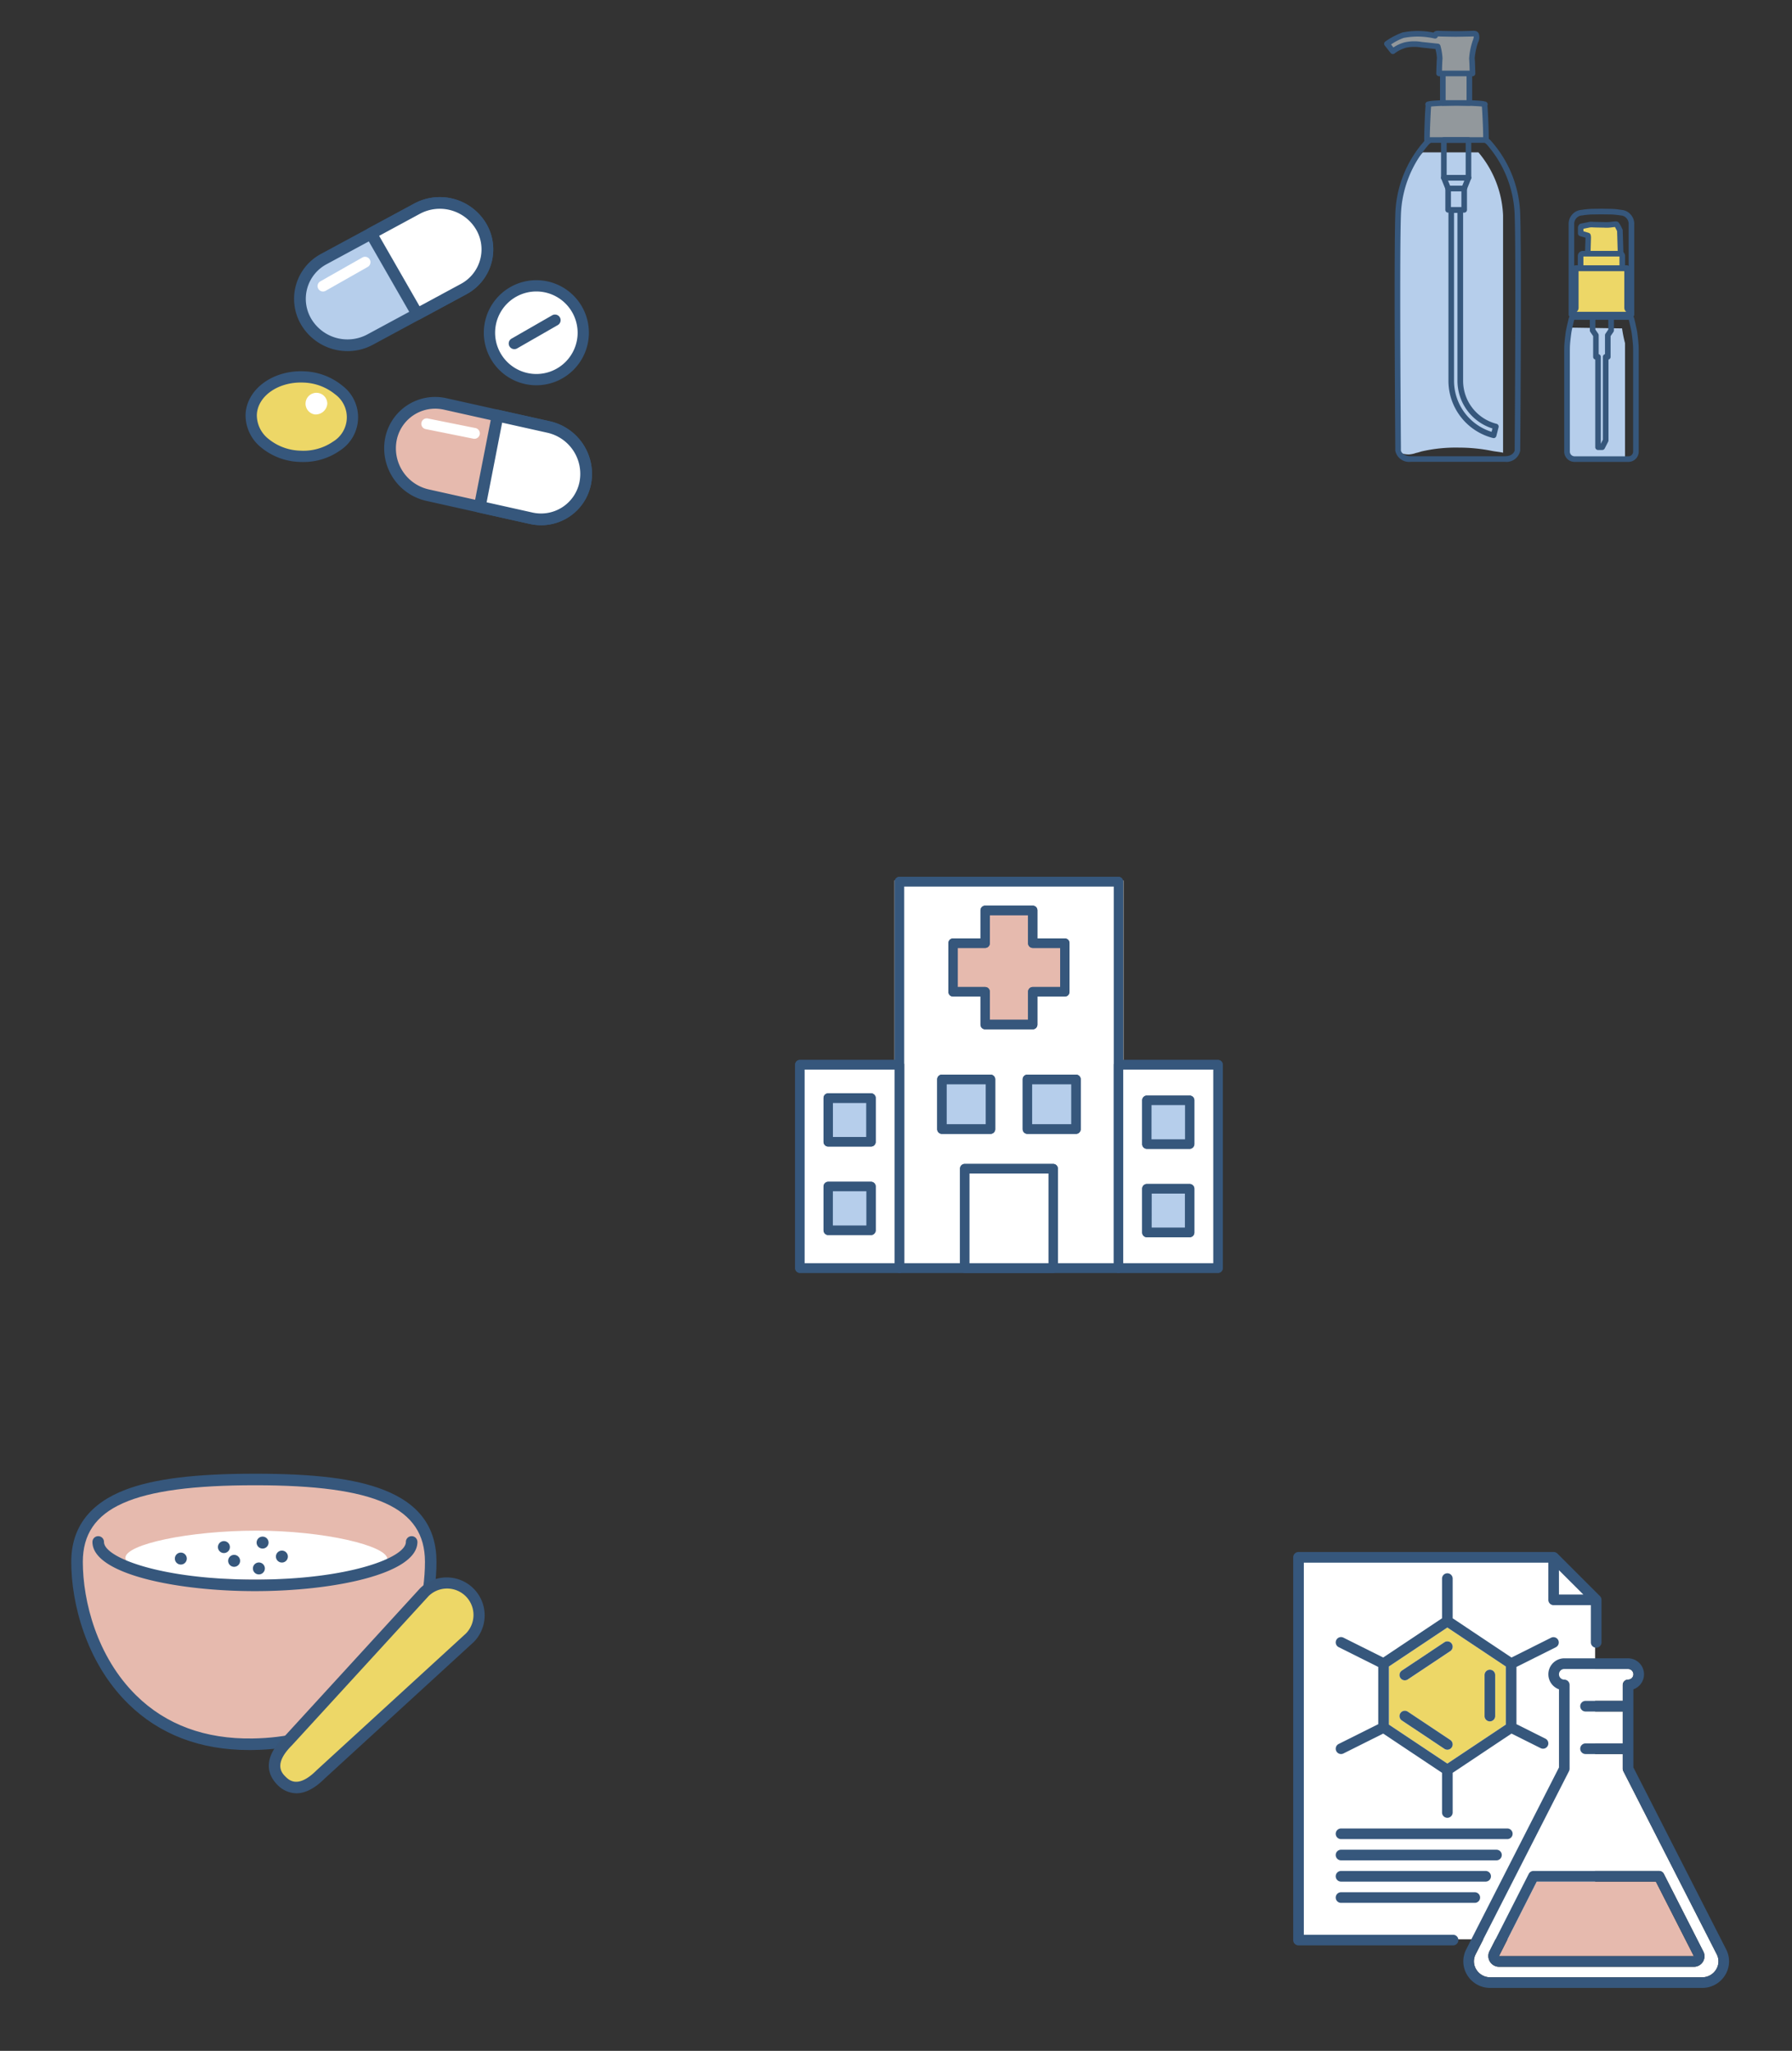 <svg xmlns="http://www.w3.org/2000/svg" xmlns:xlink="http://www.w3.org/1999/xlink" width="291" height="333" viewBox="0 0 291 333">
  <rect x="0" y="0" width="291" height="333" fill="#333333" stroke="none"/>
  <defs>
    <clipPath id="clip-path">
      <rect id="長方形_2239" data-name="長方形 2239" width="67.186" height="51.892" fill="none"/>
    </clipPath>
    <clipPath id="clip-path-2">
      <rect id="長方形_2237" data-name="長方形 2237" width="70.779" height="70.779" fill="none"/>
    </clipPath>
    <clipPath id="clip-path-3">
      <rect id="長方形_2290" data-name="長方形 2290" width="56.265" height="53.278" fill="none"/>
    </clipPath>
    <clipPath id="clip-path-4">
      <rect id="長方形_2304" data-name="長方形 2304" width="69.433" height="64.305" fill="none"/>
    </clipPath>
    <clipPath id="clip-path-5">
      <rect id="長方形_2319" data-name="長方形 2319" width="41.335" height="70" fill="none"/>
    </clipPath>
  </defs>
  <g id="icon_left" transform="translate(-370 -1134)">
    <g id="グループ_25062" data-name="グループ 25062" transform="translate(303 119)">
      <rect id="長方形_2286" data-name="長方形 2286" width="90" height="90" transform="translate(67 1235)" fill="none"/>
      <g id="グループ_24972" data-name="グループ 24972" transform="translate(78.571 1254.286)">
        <g id="グループ_24971" data-name="グループ 24971" clip-path="url(#clip-path)">
          <path id="パス_48866" data-name="パス 48866" d="M61.371,17.311c0,11.112-6.193,29.255-28.889,29.615-21.666.343-28.545-18.5-28.545-29.615S16.3,3.937,32.826,3.937,61.371,6.2,61.371,17.311" transform="translate(-3.001 -3)" fill="#e6baae"/>
          <path id="パス_48867" data-name="パス 48867" d="M28.892,44.868c-7.971,0-14.584-2.533-19.665-7.534C2.423,30.637,0,21.05,0,14.311c0-5.556,2.978-9.5,8.853-11.729C13.5.82,20.163,0,29.825,0,39.58,0,46,.8,50.631,2.584c5.838,2.251,8.676,6.087,8.676,11.728,0,11.172-6.279,30.179-29.811,30.552-.2,0-.4.005-.6.005m.933-42.993c-19.853,0-27.951,3.6-27.951,12.437,0,6.359,2.277,15.4,8.668,21.686,4.837,4.762,11.208,7.115,18.925,6.991,22.076-.35,27.966-18.19,27.966-28.677,0-8.833-8-12.437-27.607-12.437" transform="translate(0.001)" fill="#36577c"/>
          <path id="パス_48868" data-name="パス 48868" d="M79.5,43.484c0,2.19-10.319,3.305-21.27,3.305s-21.27-1.335-21.27-3.525,10.32-4.406,21.27-4.406S79.5,41.294,79.5,43.484" transform="translate(-28.166 -29.609)" fill="#fff"/>
          <path id="パス_48869" data-name="パス 48869" d="M40.841,51.541c-12.792,0-26.387-2.8-26.387-7.987a.937.937,0,0,1,1.875,0c0,2.552,9.325,6.112,24.512,6.112s24.511-3.56,24.511-6.112a.937.937,0,0,1,1.875,0c0,5.188-13.594,7.987-26.385,7.987" transform="translate(-11.014 -32.474)" fill="#36577c"/>
          <path id="パス_48870" data-name="パス 48870" d="M170.426,83.386a5.227,5.227,0,0,0-7.393-7.393l-22.178,24.217c-2.041,2.041-3.061,4.332-1.02,6.373s4.332,1.022,6.373-1.02Z" transform="translate(-105.705 -56.739)" fill="#edd767"/>
          <path id="パス_48871" data-name="パス 48871" d="M139.267,105.64a4.385,4.385,0,0,1-3.087-1.385c-1.245-1.246-2.769-3.9,1-7.684l22.164-24.2.028-.03a6.165,6.165,0,0,1,8.718,8.718l-.03.029-24.2,22.164c-1.8,1.792-3.34,2.39-4.6,2.39m21.45-31.989-22.163,24.2-.029.029c-3.033,3.034-1.57,4.5-1.02,5.048s2.014,2.013,5.047-1.02l.03-.029,24.2-22.163a4.29,4.29,0,0,0-6.067-6.067m6.716,6.744h0Z" transform="translate(-102.713 -53.749)" fill="#375578"/>
          <path id="パス_48872" data-name="パス 48872" d="M72.627,54.8a.97.97,0,1,1-.97-.97.97.97,0,0,1,.97.97" transform="translate(-53.863 -41.019)" fill="#36577c"/>
          <path id="パス_48873" data-name="パス 48873" d="M102.018,46.945a.97.97,0,1,1-.97-.97.97.97,0,0,1,.97.97" transform="translate(-76.258 -35.032)" fill="#36577c"/>
          <path id="パス_48874" data-name="パス 48874" d="M109,56.334a.97.97,0,1,1-.97-.97.97.97,0,0,1,.97.97" transform="translate(-81.581 -42.187)" fill="#36577c"/>
          <path id="パス_48875" data-name="パス 48875" d="M128.409,43.882a.97.97,0,1,1-.97-.97.97.97,0,0,1,.97.97" transform="translate(-96.369 -32.698)" fill="#36577c"/>
          <path id="パス_48876" data-name="パス 48876" d="M125.884,61.527a.97.97,0,1,1-.97-.97.97.97,0,0,1,.97.97" transform="translate(-94.445 -46.144)" fill="#36577c"/>
          <path id="パス_48877" data-name="パス 48877" d="M141.585,53.423a.97.97,0,1,1-.97-.97.97.97,0,0,1,.97.97" transform="translate(-106.409 -39.969)" fill="#36577c"/>
        </g>
      </g>
    </g>
    <g id="グループ_25060" data-name="グループ 25060" transform="translate(316 -19)">
      <rect id="長方形_2287" data-name="長方形 2287" width="90" height="90" transform="translate(255 1396)" fill="none"/>
      <g id="グループ_24968" data-name="グループ 24968" transform="translate(264 1405)">
        <path id="パス_48835" data-name="パス 48835" d="M51.038,65.419H3V3.783H45.083l2.978,3.275,2.978,3.176Z" transform="translate(-2.008 -2.533)" fill="#fff"/>
        <path id="パス_48836" data-name="パス 48836" d="M107.253,161.955l-6.133,12.1h31.641l-6.164-12.1Z" transform="translate(-67.706 -108.439)" fill="#e6baae"/>
        <g id="グループ_24967" data-name="グループ 24967">
          <g id="グループ_24966" data-name="グループ 24966" clip-path="url(#clip-path-2)">
            <path id="パス_48837" data-name="パス 48837" d="M113.078,74.057a.877.877,0,0,1-.095-.391V71.278h-6.042a.863.863,0,1,1,0-1.726h6.042V64.373h-6.042a.863.863,0,1,1,0-1.726h6.042v-2.59a.865.865,0,0,1,.863-.863.863.863,0,1,0,0-1.726H103.488a.863.863,0,1,0,0,1.726.865.865,0,0,1,.863.863V73.666a.881.881,0,0,1-.094.391L89.1,103.789a2.492,2.492,0,0,0,.1,2.478,2.652,2.652,0,0,0,2.283,1.264H125.86a2.651,2.651,0,0,0,2.283-1.264,2.493,2.493,0,0,0,.1-2.478ZM126,105.013a1.709,1.709,0,0,1-1.477.809H92.881a1.744,1.744,0,0,1-1.538-2.529L97.716,90.74a.86.86,0,0,1,.768-.472h20.4a.864.864,0,0,1,.769.472l6.406,12.59a1.711,1.711,0,0,1-.064,1.683" transform="translate(-59.467 -38.478)" fill="#fff"/>
            <path id="パス_48838" data-name="パス 48838" d="M130.609,8.918v3.958h3.959Z" transform="translate(-87.451 -5.971)" fill="#fff"/>
            <path id="パス_48839" data-name="パス 48839" d="M47.022,43.43v9.434l9.495,6.329,9.493-6.329V43.43L56.517,37.1ZM57.235,56.56a.864.864,0,0,1-1.2.239l-6.906-4.6a.863.863,0,0,1,.958-1.436L57,55.362a.863.863,0,0,1,.239,1.2m5.322-11.744a.863.863,0,0,1,1.726,0v6.663a.863.863,0,1,1-1.726,0Zm-5.322-5.084a.863.863,0,0,1-.239,1.2l-6.906,4.6a.863.863,0,0,1-.958-1.436l6.906-4.6a.858.858,0,0,1,1.2.239" transform="translate(-31.484 -24.841)" fill="#edd767"/>
            <path id="パス_48840" data-name="パス 48840" d="M111.219,69.958V57.274a2.59,2.59,0,0,0-.863-5.031H100a2.59,2.59,0,0,0-.863,5.031V69.961L84.069,99.508a4.237,4.237,0,0,0,.165,4.164,4.357,4.357,0,0,0,3.753,2.087h34.382a4.357,4.357,0,0,0,3.753-2.087,4.237,4.237,0,0,0,.165-4.164Zm13.433,32.81a2.651,2.651,0,0,1-2.283,1.264H87.987a2.651,2.651,0,0,1-2.283-1.264,2.494,2.494,0,0,1-.1-2.478l15.16-29.732a.877.877,0,0,0,.095-.391V56.559A.865.865,0,0,0,100,55.7a.863.863,0,1,1,0-1.726h10.358a.863.863,0,1,1,0,1.726.865.865,0,0,0-.863.863v2.59H103.45a.863.863,0,1,0,0,1.726h6.042v5.179H103.45a.863.863,0,1,0,0,1.726h6.042v2.387a.877.877,0,0,0,.095.391L124.75,100.29a2.493,2.493,0,0,1-.1,2.478" transform="translate(-55.976 -34.98)" fill="#36577c"/>
            <path id="パス_48841" data-name="パス 48841" d="M25.966,62.148H1.726V1.726H41.432V7.768a.865.865,0,0,0,.863.863h6.042v6.042a.863.863,0,0,0,1.727,0V7.768a.862.862,0,0,0-.253-.61L42.906.253A.862.862,0,0,0,42.3,0H.863A.865.865,0,0,0,0,.863V63.011a.865.865,0,0,0,.863.863h25.1a.863.863,0,0,0,0-1.726m17.192-59.2,3.959,3.958H43.158Z" transform="translate(0)" fill="#36577c"/>
            <path id="パス_48842" data-name="パス 48842" d="M60.494,82.745l-6.905-4.6a.863.863,0,1,0-.958,1.436l6.905,4.6a.863.863,0,0,0,.958-1.436" transform="translate(-34.982 -52.224)" fill="#36577c"/>
            <path id="パス_48843" data-name="パス 48843" d="M52.631,48.641a.863.863,0,1,0,.958,1.436l6.905-4.6a.863.863,0,1,0-.958-1.436Z" transform="translate(-34.982 -29.387)" fill="#36577c"/>
            <path id="パス_48844" data-name="パス 48844" d="M94.9,66.224a.865.865,0,0,0,.863-.863V58.7a.863.863,0,0,0-1.726,0v6.663a.865.865,0,0,0,.863.863" transform="translate(-62.963 -38.724)" fill="#36577c"/>
            <path id="パス_48845" data-name="パス 48845" d="M56.673,22.442A.863.863,0,0,0,55.9,20.9l-6.458,3.229L39.89,17.756V11.312a.863.863,0,0,0-1.726,0v6.444l-9.557,6.371L22.15,20.9a.863.863,0,0,0-.772,1.544l6.428,3.214V34.95l-6.428,3.214a.863.863,0,0,0,.772,1.544l6.46-3.23,9.554,6.369v6.444a.863.863,0,0,0,1.726,0V42.848l9.553-6.37,4.736,2.365a.862.862,0,0,0,.769-1.544l-4.7-2.351V25.655ZM48.52,35.019l-9.493,6.329-9.495-6.329V25.585l9.495-6.329,9.493,6.329Z" transform="translate(-13.994 -6.996)" fill="#36577c"/>
            <path id="パス_48846" data-name="パス 48846" d="M49.624,136.7a.865.865,0,0,0-.863-.863h-27a.863.863,0,0,0,0,1.726h27a.865.865,0,0,0,.863-.863" transform="translate(-13.992 -90.948)" fill="#36577c"/>
            <path id="パス_48847" data-name="パス 48847" d="M47.865,147.145a.865.865,0,0,0-.863-.863H21.761a.863.863,0,0,0,0,1.726H47a.865.865,0,0,0,.863-.863" transform="translate(-13.992 -97.945)" fill="#36577c"/>
            <path id="パス_48848" data-name="パス 48848" d="M46.105,157.593a.865.865,0,0,0-.863-.863H21.761a.863.863,0,0,0,0,1.727H45.242a.865.865,0,0,0,.863-.863" transform="translate(-13.992 -104.94)" fill="#36577c"/>
            <path id="パス_48849" data-name="パス 48849" d="M21.761,167.179a.863.863,0,0,0,0,1.726H43.479a.863.863,0,0,0,0-1.726Z" transform="translate(-13.992 -111.937)" fill="#36577c"/>
            <path id="パス_48850" data-name="パス 48850" d="M124.394,157.2a.864.864,0,0,0-.769-.472h-20.4a.86.86,0,0,0-.769.472l-6.373,12.553a1.717,1.717,0,0,0,.064,1.686,1.734,1.734,0,0,0,1.473.843h31.641a1.707,1.707,0,0,0,1.541-2.492ZM97.618,170.558l6.133-12.1H123.1l6.164,12.1Z" transform="translate(-64.204 -104.94)" fill="#36577c"/>
          </g>
        </g>
      </g>
    </g>
    <g id="グループ_25074" data-name="グループ 25074" transform="translate(-717.201 -900.201)">
      <g id="グループ_25073" data-name="グループ 25073" transform="translate(1127.076 2066.201)">
        <g id="グループ_25072" data-name="グループ 25072" clip-path="url(#clip-path-3)">
          <path id="パス_48976" data-name="パス 48976" d="M69.047,8.12a7.314,7.314,0,0,1-2.892,10.13L50.982,26.442a7.789,7.789,0,0,1-10.4-2.952A7.314,7.314,0,0,1,43.472,13.36L58.646,5.168a7.789,7.789,0,0,1,10.4,2.952" transform="translate(-30.763 -3.3)" fill="#b6ceeb"/>
          <path id="パス_48977" data-name="パス 48977" d="M44.021,25.011a8.745,8.745,0,0,1-7.586-4.347A8.273,8.273,0,0,1,39.7,9.225L54.874,1.032a8.758,8.758,0,0,1,11.68,3.317A8.264,8.264,0,0,1,63.29,15.788L48.116,23.98a8.6,8.6,0,0,1-4.095,1.031M58.979,1.9a6.717,6.717,0,0,0-3.2.806L40.606,10.9a6.371,6.371,0,0,0-2.519,8.819,6.839,6.839,0,0,0,9.123,2.589l15.174-8.192A6.363,6.363,0,0,0,64.9,5.295,6.828,6.828,0,0,0,58.979,1.9" transform="translate(-27.444 -0.001)" fill="#36577c"/>
          <path id="パス_48978" data-name="パス 48978" d="M109.3,8.12A7.314,7.314,0,0,1,106.4,18.25L98.9,22.3,91.391,9.219l7.5-4.051A7.789,7.789,0,0,1,109.3,8.12" transform="translate(-71.011 -3.3)" fill="#fff"/>
          <path id="パス_48979" data-name="パス 48979" d="M106.245,18.164l-7.536,4.069L91.163,9.087,98.7,5.018a7.836,7.836,0,0,1,10.452,2.967,7.349,7.349,0,0,1-2.906,10.179m-7.508,3.97,7.471-4.034a7.278,7.278,0,0,0,2.878-10.08A7.761,7.761,0,0,0,98.735,5.082L91.264,9.115Z" transform="translate(-70.834 -3.182)" fill="#fff"/>
          <path id="パス_48980" data-name="パス 48980" d="M95.521,19.965a.915.915,0,0,1-.794-.459L87.181,6.36A.915.915,0,0,1,87.54,5.1l7.536-4.069a8.757,8.757,0,0,1,11.68,3.316,8.264,8.264,0,0,1-3.265,11.439l-7.536,4.069a.912.912,0,0,1-.434.11M89.337,6.292,95.9,17.722l6.686-3.61A6.363,6.363,0,0,0,105.1,5.293,6.84,6.84,0,0,0,95.981,2.7Z" transform="translate(-67.646 0.001)" fill="#36577c"/>
          <path id="パス_48981" data-name="パス 48981" d="M53.325,49.061a.88.88,0,0,1-.435-1.645l6.856-3.89a.88.88,0,0,1,.868,1.53l-6.855,3.89a.876.876,0,0,1-.434.115" transform="translate(-40.75 -33.731)" fill="#fff"/>
          <path id="パス_48982" data-name="パス 48982" d="M136.894,162.777a7.313,7.313,0,0,1-8.822,5.757l-16.83-3.754a7.789,7.789,0,0,1-5.923-9.046,7.314,7.314,0,0,1,8.822-5.757l16.83,3.754a7.789,7.789,0,0,1,5.923,9.046" transform="translate(-81.723 -116.391)" fill="#e6baae"/>
          <path id="パス_48983" data-name="パス 48983" d="M126.411,166.349a8.537,8.537,0,0,1-1.858-.206l-16.831-3.754a8.757,8.757,0,0,1-6.65-10.159,8.273,8.273,0,0,1,9.962-6.5l16.83,3.755a8.757,8.757,0,0,1,6.651,10.159,8.258,8.258,0,0,1-8.1,6.708m-17.224-18.923a6.366,6.366,0,0,0-6.248,5.171,6.839,6.839,0,0,0,5.2,7.933l16.83,3.754a6.363,6.363,0,0,0,7.682-5.012,6.839,6.839,0,0,0-5.2-7.933l-16.83-3.754a6.573,6.573,0,0,0-1.434-.159" transform="translate(-78.409 -113.071)" fill="#36577c"/>
          <path id="パス_48984" data-name="パス 48984" d="M187.673,170.024a7.313,7.313,0,0,1-8.822,5.757l-8.323-1.856,2.9-14.8,8.323,1.856a7.789,7.789,0,0,1,5.923,9.046" transform="translate(-132.502 -123.639)" fill="#fff"/>
          <path id="パス_48985" data-name="パス 48985" d="M178.694,175.663l-8.358-1.864,2.913-14.875,8.358,1.864a7.836,7.836,0,0,1,5.952,9.09,7.349,7.349,0,0,1-8.865,5.785m-8.272-1.921,8.286,1.849a7.278,7.278,0,0,0,8.779-5.729,7.76,7.76,0,0,0-5.894-9l-8.286-1.848Z" transform="translate(-132.352 -123.485)" fill="#fff"/>
          <path id="パス_48986" data-name="パス 48986" d="M177.164,173.575a8.534,8.534,0,0,1-1.858-.207h0l-8.358-1.864a.915.915,0,0,1-.7-1.069l2.913-14.875a.915.915,0,0,1,1.1-.717l8.358,1.865a8.758,8.758,0,0,1,6.651,10.159,8.259,8.259,0,0,1-8.1,6.709m-8.862-3.72,7.417,1.655A6.363,6.363,0,0,0,183.4,166.5a6.839,6.839,0,0,0-5.2-7.933l-7.37-1.644Z" transform="translate(-129.163 -120.297)" fill="#36577c"/>
          <path id="パス_48987" data-name="パス 48987" d="M136.684,164.455a.88.88,0,0,1-.174-.017l-7.727-1.553a.88.88,0,1,1,.347-1.725l7.727,1.553a.88.88,0,0,1-.172,1.742" transform="translate(-99.516 -125.208)" fill="#fff"/>
          <path id="パス_48988" data-name="パス 48988" d="M177.628,72.235a7.615,7.615,0,1,1,7.615,7.615,7.615,7.615,0,0,1-7.615-7.615" transform="translate(-138.018 -50.21)" fill="#fff"/>
          <path id="パス_48989" data-name="パス 48989" d="M182.055,77.578a8.531,8.531,0,1,1,8.53-8.531,8.54,8.54,0,0,1-8.53,8.531m0-15.231a6.7,6.7,0,1,0,6.7,6.7,6.708,6.708,0,0,0-6.7-6.7" transform="translate(-134.83 -47.022)" fill="#36577c"/>
          <line id="線_134" data-name="線 134" y1="3.79" x2="6.605" transform="translate(43.651 19.985)" fill="#fff"/>
          <path id="パス_48990" data-name="パス 48990" d="M192.563,91.139a.915.915,0,0,1-.456-1.709l6.605-3.79a.915.915,0,0,1,.911,1.587l-6.605,3.79a.911.911,0,0,1-.454.122" transform="translate(-148.911 -66.449)" fill="#36577c"/>
          <path id="パス_48991" data-name="パス 48991" d="M4.108,137.06c.14-3.558,3.933-6.3,8.472-6.119s8.1,3.208,7.965,6.766-3.933,6.3-8.472,6.12-8.1-3.208-7.965-6.766" transform="translate(-3.189 -101.735)" fill="#edd767"/>
          <path id="パス_48992" data-name="パス 48992" d="M9.306,141.559q-.228,0-.457-.009a10.347,10.347,0,0,1-6.294-2.332,6.7,6.7,0,0,1-2.549-5.384c.16-4.057,4.387-7.2,9.422-7a10.346,10.346,0,0,1,6.293,2.333,6.43,6.43,0,0,1-.415,10.55,10.253,10.253,0,0,1-6,1.84m-7.472-7.653a4.908,4.908,0,0,0,1.906,3.917,8.514,8.514,0,0,0,5.181,1.9,8.517,8.517,0,0,0,5.314-1.486,4.61,4.61,0,0,0,.3-7.672,8.518,8.518,0,0,0-5.181-1.9c-4.028-.157-7.4,2.193-7.521,5.241" transform="translate(-0.001 -98.545)" fill="#36577c"/>
          <path id="パス_48993" data-name="パス 48993" d="M45.11,147.429c0-.477.523-.863,1.168-.863s1.168.386,1.168.863-.523.863-1.168.863-1.168-.386-1.168-.863" transform="translate(-35.051 -113.883)" fill="#fff"/>
          <path id="パス_48994" data-name="パス 48994" d="M43.212,146.107a1.766,1.766,0,1,1,2.047-1.743,1.893,1.893,0,0,1-2.047,1.743" transform="translate(-31.985 -110.817)" fill="#fff"/>
        </g>
      </g>
      <rect id="長方形_2291" data-name="長方形 2291" width="90" height="90" transform="translate(1110.201 2048.201)" fill="none"/>
    </g>
    <g id="グループ_25080" data-name="グループ 25080" transform="translate(-567.962 -747.962)">
      <g id="グループ_25077" data-name="グループ 25077" transform="translate(1067.087 2024.337)">
        <g id="グループ_25078" data-name="グループ 25078">
          <rect id="長方形_2292" data-name="長方形 2292" width="37.197" height="63.105" transform="translate(16.118 0.6)" fill="#fff"/>
          <g id="グループ_25076" data-name="グループ 25076">
            <g id="グループ_25075" data-name="グループ 25075" clip-path="url(#clip-path-4)">
              <path id="パス_48995" data-name="パス 48995" d="M111.126,64.3H75.549a.765.765,0,0,1-.757-.773V.773A.765.765,0,0,1,75.549,0h35.577a.765.765,0,0,1,.757.773V63.532a.765.765,0,0,1-.757.773m-34.82-1.546h34.063V1.546H76.306Z" transform="translate(-58.621 0)" fill="#36577c"/>
              <path id="パス_48996" data-name="パス 48996" d="M111.126,64.3H75.549a.765.765,0,0,1-.757-.773V.773A.765.765,0,0,1,75.549,0h35.577a.765.765,0,0,1,.757.773V63.532a.765.765,0,0,1-.757.773m-34.82-1.546h34.063V1.546H76.306Z" transform="translate(-58.621 0)" fill="#36577c"/>
              <rect id="長方形_2293" data-name="長方形 2293" width="16.171" height="33.031" transform="translate(52.505 30.501)" fill="#fff"/>
              <path id="パス_48997" data-name="パス 48997" d="M256.261,169.2H240.09a.765.765,0,0,1-.757-.773V135.4a.765.765,0,0,1,.757-.773h16.171a.765.765,0,0,1,.757.773v33.031a.765.765,0,0,1-.757.773m-15.415-1.546H255.5V136.174H240.846Z" transform="translate(-187.585 -104.899)" fill="#36577c"/>
              <path id="パス_48998" data-name="パス 48998" d="M256.261,169.2H240.09a.765.765,0,0,1-.757-.773V135.4a.765.765,0,0,1,.757-.773h16.171a.765.765,0,0,1,.757.773v33.031a.765.765,0,0,1-.757.773m-15.415-1.546H255.5V136.174H240.846Z" transform="translate(-187.585 -104.899)" fill="#36577c"/>
              <rect id="長方形_2294" data-name="長方形 2294" width="16.171" height="33.031" transform="translate(0.757 30.501)" fill="#fff"/>
              <path id="パス_48999" data-name="パス 48999" d="M16.928,169.2H.757A.765.765,0,0,1,0,168.432V135.4a.765.765,0,0,1,.757-.773H16.928a.765.765,0,0,1,.757.773v33.031a.765.765,0,0,1-.757.773M1.514,167.659H16.171V136.174H1.514Z" transform="translate(0 -104.899)" fill="#36577c"/>
              <path id="パス_49000" data-name="パス 49000" d="M16.928,169.2H.757A.765.765,0,0,1,0,168.432V135.4a.765.765,0,0,1,.757-.773H16.928a.765.765,0,0,1,.757.773v33.031a.765.765,0,0,1-.757.773M1.514,167.659H16.171V136.174H1.514Z" transform="translate(0 -104.899)" fill="#36577c"/>
              <path id="パス_49001" data-name="パス 49001" d="M118.6,29.987h5.211V24.665h7.727v5.322h5.211v7.891h-5.211V43.2h-7.727V37.878H118.6Z" transform="translate(-92.953 -19.219)" fill="#e6baae"/>
              <path id="パス_49002" data-name="パス 49002" d="M128.789,41.245h-7.727a.765.765,0,0,1-.757-.773V35.923h-4.454a.765.765,0,0,1-.757-.773V27.259a.765.765,0,0,1,.757-.773h4.454V21.938a.765.765,0,0,1,.757-.773h7.727a.765.765,0,0,1,.757.773v4.549H134a.765.765,0,0,1,.757.773V35.15a.765.765,0,0,1-.757.773h-4.454v4.549a.765.765,0,0,1-.757.773m-6.97-1.546h6.213V35.15a.765.765,0,0,1,.757-.773h4.454V28.032h-4.454a.765.765,0,0,1-.757-.773V22.711h-6.213v4.549a.765.765,0,0,1-.757.773h-4.454v6.345h4.454a.765.765,0,0,1,.757.773Z" transform="translate(-90.209 -16.491)" fill="#36577c"/>
              <path id="パス_49003" data-name="パス 49003" d="M128.789,41.245h-7.727a.765.765,0,0,1-.757-.773V35.923h-4.454a.765.765,0,0,1-.757-.773V27.259a.765.765,0,0,1,.757-.773h4.454V21.938a.765.765,0,0,1,.757-.773h7.727a.765.765,0,0,1,.757.773v4.549H134a.765.765,0,0,1,.757.773V35.15a.765.765,0,0,1-.757.773h-4.454v4.549a.765.765,0,0,1-.757.773m-6.97-1.546h6.213V35.15a.765.765,0,0,1,.757-.773h4.454V28.032h-4.454a.765.765,0,0,1-.757-.773V22.711h-6.213v4.549a.765.765,0,0,1-.757.773h-4.454v6.345h4.454a.765.765,0,0,1,.757.773Z" transform="translate(-90.209 -16.491)" fill="#36577c"/>
              <rect id="長方形_2295" data-name="長方形 2295" width="7.905" height="8.074" transform="translate(37.706 32.883)" fill="#b6ceeb"/>
              <path id="パス_49004" data-name="パス 49004" d="M179.548,155.035h-7.906a.765.765,0,0,1-.757-.773v-8.074a.765.765,0,0,1,.757-.773h7.906a.765.765,0,0,1,.757.773v8.074a.765.765,0,0,1-.757.773m-7.149-1.546h6.392v-6.528H172.4Z" transform="translate(-133.937 -113.304)" fill="#36577c"/>
              <path id="パス_49005" data-name="パス 49005" d="M179.548,155.035h-7.906a.765.765,0,0,1-.757-.773v-8.074a.765.765,0,0,1,.757-.773h7.906a.765.765,0,0,1,.757.773v8.074a.765.765,0,0,1-.757.773m-7.149-1.546h6.392v-6.528H172.4Z" transform="translate(-133.937 -113.304)" fill="#36577c"/>
              <rect id="長方形_2296" data-name="長方形 2296" width="7.906" height="8.074" transform="translate(23.822 32.883)" fill="#b6ceeb"/>
              <path id="パス_49006" data-name="パス 49006" d="M115.338,155.035h-7.906a.765.765,0,0,1-.757-.773v-8.074a.765.765,0,0,1,.757-.773h7.906a.765.765,0,0,1,.757.773v8.074a.765.765,0,0,1-.757.773m-7.149-1.546h6.392v-6.528h-6.392Z" transform="translate(-83.61 -113.304)" fill="#36577c"/>
              <path id="パス_49007" data-name="パス 49007" d="M115.338,155.035h-7.906a.765.765,0,0,1-.757-.773v-8.074a.765.765,0,0,1,.757-.773h7.906a.765.765,0,0,1,.757.773v8.074a.765.765,0,0,1-.757.773m-7.149-1.546h6.392v-6.528h-6.392Z" transform="translate(-83.61 -113.304)" fill="#36577c"/>
              <rect id="長方形_2297" data-name="長方形 2297" width="6.954" height="7.102" transform="translate(57.114 36.284)" fill="#fff"/>
              <path id="パス_49008" data-name="パス 49008" d="M268.358,169.463H261.4a.765.765,0,0,1-.757-.773v-7.1a.765.765,0,0,1,.757-.773h6.954a.765.765,0,0,1,.757.773v7.1a.765.765,0,0,1-.757.773m-6.2-1.546H267.6v-5.556h-5.441Z" transform="translate(-204.29 -125.304)" fill="#36577c"/>
              <rect id="長方形_2298" data-name="長方形 2298" width="6.954" height="7.102" transform="translate(57.114 36.284)" fill="#b6ceeb"/>
              <path id="パス_49009" data-name="パス 49009" d="M268.358,169.463H261.4a.765.765,0,0,1-.757-.773v-7.1a.765.765,0,0,1,.757-.773h6.954a.765.765,0,0,1,.757.773v7.1a.765.765,0,0,1-.757.773m-6.2-1.546H267.6v-5.556h-5.441Z" transform="translate(-204.29 -125.304)" fill="#36577c"/>
              <rect id="長方形_2299" data-name="長方形 2299" width="6.954" height="7.102" transform="translate(57.114 50.647)" fill="#b6ceeb"/>
              <path id="パス_49010" data-name="パス 49010" d="M268.358,234.5H261.4a.765.765,0,0,1-.757-.773v-7.1a.765.765,0,0,1,.757-.773h6.954a.765.765,0,0,1,.757.773v7.1a.765.765,0,0,1-.757.773m-6.2-1.546H267.6V227.4h-5.441Z" transform="translate(-204.29 -175.983)" fill="#36577c"/>
              <path id="パス_49011" data-name="パス 49011" d="M268.358,234.5H261.4a.765.765,0,0,1-.757-.773v-7.1a.765.765,0,0,1,.757-.773h6.954a.765.765,0,0,1,.757.773v7.1a.765.765,0,0,1-.757.773m-6.2-1.546H267.6V227.4h-5.441Z" transform="translate(-204.29 -175.983)" fill="#36577c"/>
              <rect id="長方形_2300" data-name="長方形 2300" width="6.954" height="7.102" transform="translate(5.366 35.917)" fill="#b6ceeb"/>
              <path id="パス_49012" data-name="パス 49012" d="M29.027,167.8H22.073a.765.765,0,0,1-.757-.773v-7.1a.765.765,0,0,1,.757-.773h6.954a.765.765,0,0,1,.757.773v7.1a.765.765,0,0,1-.757.773m-6.2-1.546H28.27V160.7H22.83Z" transform="translate(-16.707 -124.009)" fill="#36577c"/>
              <path id="パス_49013" data-name="パス 49013" d="M29.027,167.8H22.073a.765.765,0,0,1-.757-.773v-7.1a.765.765,0,0,1,.757-.773h6.954a.765.765,0,0,1,.757.773v7.1a.765.765,0,0,1-.757.773m-6.2-1.546H28.27V160.7H22.83Z" transform="translate(-16.707 -124.009)" fill="#36577c"/>
              <rect id="長方形_2301" data-name="長方形 2301" width="6.954" height="7.102" transform="translate(5.366 50.28)" fill="#fff"/>
              <path id="パス_49014" data-name="パス 49014" d="M29.027,232.843H22.073a.765.765,0,0,1-.757-.773v-7.1a.765.765,0,0,1,.757-.773h6.954a.765.765,0,0,1,.757.773v7.1a.765.765,0,0,1-.757.773m-6.2-1.546H28.27v-5.556H22.83Z" transform="translate(-16.707 -174.688)" fill="#36577c"/>
              <rect id="長方形_2302" data-name="長方形 2302" width="6.954" height="7.102" transform="translate(5.366 50.28)" fill="#b6ceeb"/>
              <path id="パス_49015" data-name="パス 49015" d="M29.027,232.843H22.073a.765.765,0,0,1-.757-.773v-7.1a.765.765,0,0,1,.757-.773h6.954a.765.765,0,0,1,.757.773v7.1a.765.765,0,0,1-.757.773m-6.2-1.546H28.27v-5.556H22.83Z" transform="translate(-16.707 -174.688)" fill="#36577c"/>
              <rect id="長方形_2303" data-name="長方形 2303" width="14.375" height="16.148" transform="translate(27.529 47.384)" fill="#fff"/>
              <path id="パス_49016" data-name="パス 49016" d="M138.952,228.775H124.578a.765.765,0,0,1-.757-.773V211.854a.765.765,0,0,1,.757-.773h14.375a.765.765,0,0,1,.757.773V228a.765.765,0,0,1-.757.773m-13.618-1.546H138.2v-14.6H125.335Z" transform="translate(-97.049 -164.47)" fill="#36577c"/>
              <path id="パス_49017" data-name="パス 49017" d="M138.952,228.775H124.578a.765.765,0,0,1-.757-.773V211.854a.765.765,0,0,1,.757-.773h14.375a.765.765,0,0,1,.757.773V228a.765.765,0,0,1-.757.773m-13.618-1.546H138.2v-14.6H125.335Z" transform="translate(-97.049 -164.47)" fill="#36577c"/>
            </g>
          </g>
        </g>
      </g>
      <rect id="長方形_2305" data-name="長方形 2305" width="90" height="90" transform="translate(1056.962 2011.962)" fill="none"/>
    </g>
    <g id="グループ_25093" data-name="グループ 25093" transform="translate(324 82)">
      <g id="グループ_25091" data-name="グループ 25091" transform="translate(270.768 1057)">
        <g id="グループ_25090" data-name="グループ 25090" clip-path="url(#clip-path-5)">
          <path id="パス_49530" data-name="パス 49530" d="M20.734,64.789H11.711C11.075,65.469,8.122,68.4,7.9,75c-.082,2.462-.109,7.428-.109,13.1,0,8.656.065,18.961.106,24.548,0,0,0,.464,0,.5.019.23.232.691,1.573.691a4.673,4.673,0,0,0,.909-.168c.414-.149.207-.034,1.077-.314a24.869,24.869,0,0,1,6.112-.629,27.212,27.212,0,0,1,5.416.546c.451.092,1.488.19,1.748.291V74.979a16.913,16.913,0,0,0-4-10.19" transform="translate(-5.42 -45.05)" fill="#b6ceeb"/>
          <path id="パス_49531" data-name="パス 49531" d="M23.5,108.3H8.2a2.282,2.282,0,0,1-2.5-1.814l0-.555c-.067-9.267-.2-31.494,0-37.73a18.752,18.752,0,0,1,4.875-12.157.41.41,0,0,1,.034-.03l.817-.654a.455.455,0,0,1,.27-.1l2.711-.083a.463.463,0,0,1,.272-.08l1.178.037,1.15-.037a.443.443,0,0,1,.272.08L20,55.264a.455.455,0,0,1,.27.1l.817.654a.41.41,0,0,1,.034.03A18.757,18.757,0,0,1,25.994,68.2c.206,6.254.071,28.494,0,37.766l0,.491a2.278,2.278,0,0,1-2.5,1.843M11.2,56.711A18.209,18.209,0,0,0,6.616,68.235c-.205,6.219-.071,28.432,0,37.694l0,.53c.012.162.335.935,1.588.935H23.5c1.253,0,1.576-.773,1.589-.965l0-.466c.068-9.266.2-31.491,0-37.729A18.209,18.209,0,0,0,20.5,56.711l-.678-.543-2.8-.086a.456.456,0,0,1-.221-.065l-.929.029-.957-.029a.458.458,0,0,1-.221.065l-2.8.086Z" transform="translate(-3.892 -38.313)" fill="#36577c"/>
          <path id="パス_49532" data-name="パス 49532" d="M32.192,38.621c-.051-.152.279-.026-.228-.152-.487-.122-4.033-.22-4.315-.228h-.02c-.282.008-3.828.106-4.315.228-.507.126-.178,0-.228.152s-.279,4.689-.228,5.7H32.42c.051-1.014-.178-5.551-.228-5.7" transform="translate(-15.889 -26.591)" fill="#92989c"/>
          <path id="パス_49533" data-name="パス 49533" d="M31.389,43.74H21.827a.455.455,0,0,1-.454-.432c-.034-.668.108-4.555.214-5.617a.444.444,0,0,1-.045-.2.481.481,0,0,1,.39-.451c.031-.006.1-.02.242-.055.507-.127,3.506-.217,4.413-.241h.08c1.76.051,3.947.133,4.377.241.14.035.21.049.241.055a.481.481,0,0,1,.39.451.441.441,0,0,1-.045.2c.106,1.064.247,4.949.214,5.617a.454.454,0,0,1-.454.432m-9.115-.909h8.667c0-1.283-.146-4.186-.208-4.975-.5-.07-2.432-.153-4.128-.2h-.03c-2.356.067-3.706.145-4.094.2-.062.789-.2,3.692-.207,4.975m9.318-5.392a.636.636,0,0,1,.016.082.363.363,0,0,0-.016-.082m-9.969,0a.344.344,0,0,0-.017.081.476.476,0,0,1,.017-.081" transform="translate(-14.858 -25.552)" fill="#36577c"/>
          <rect id="長方形_2318" data-name="長方形 2318" width="4.307" height="5.019" transform="translate(9.53 6.699)" fill="#92989c"/>
          <path id="パス_49534" data-name="パス 49534" d="M34.551,26.426H30.244a.455.455,0,0,1-.455-.455V20.952a.455.455,0,0,1,.455-.455h4.307a.455.455,0,0,1,.455.455v5.019a.455.455,0,0,1-.455.455M30.7,25.516h3.4v-4.11H30.7Z" transform="translate(-20.714 -14.252)" fill="#36577c"/>
          <path id="パス_49535" data-name="パス 49535" d="M16,1.707c-.1-.2-.177-.228-.76-.2-.548.024-2.35.048-2.564.05s-2.016-.027-2.564-.05c-.583-.025-.659,0-.76.2a.5.5,0,0,0-.036.137A13,13,0,0,0,6.842,1.53,12.412,12.412,0,0,0,4.1,1.758,12.216,12.216,0,0,0,1.493,3.152l.963,1.217A5.91,5.91,0,0,1,4.484,3.355a7.465,7.465,0,0,1,2.864-.025c.784.08,1.937.207,2.387.257a8.458,8.458,0,0,1,.326,1.923c-.051.456-.1,2.459-.1,2.459h5.433s-.051-2-.1-2.459A11,11,0,0,1,15.848,2.8,1.534,1.534,0,0,0,16,1.707" transform="translate(-1.038 -1.041)" fill="#92989c"/>
          <path id="パス_49536" data-name="パス 49536" d="M14.353,7.383H8.921a.455.455,0,0,1-.455-.466c0-.083.052-2.027.1-2.5a7.1,7.1,0,0,0-.239-1.456c-.548-.06-1.43-.156-2.067-.222-.1-.01-.2-.024-.32-.039a6.216,6.216,0,0,0-2.391.054,5.494,5.494,0,0,0-1.85.926.456.456,0,0,1-.641-.072L.1,2.394a.454.454,0,0,1,.1-.659A11.878,11.878,0,0,1,2.979.271,12.805,12.805,0,0,1,5.8.035,12.4,12.4,0,0,1,8.017.287c.248-.313.606-.3,1.076-.277s2,.043,2.55.05S13.7.031,14.182.01c.545-.024.939-.041,1.187.453a1.835,1.835,0,0,1-.133,1.456,11.291,11.291,0,0,0-.53,2.5c.052.47.1,2.415.1,2.5a.455.455,0,0,1-.455.466M9.388,6.473h4.5c-.02-.68-.055-1.673-.086-1.954A11.067,11.067,0,0,1,14.385,1.6a1.988,1.988,0,0,0,.173-.683c-.108,0-.272,0-.337.007-.589.026-2.558.05-2.578.051s-2-.025-2.59-.051c-.065,0-.227-.01-.334-.007a.455.455,0,0,1-.538.337A12.746,12.746,0,0,0,5.8.944a11.913,11.913,0,0,0-2.651.22A9.064,9.064,0,0,0,1.12,2.22l.386.487A6.035,6.035,0,0,1,3.34,1.872,7.108,7.108,0,0,1,6.061,1.8c.108.014.207.027.3.036.785.081,1.94.208,2.39.257a.455.455,0,0,1,.391.34,9.251,9.251,0,0,1,.337,2.085c-.031.282-.066,1.274-.086,1.954M8.733.838s0,.007,0,.011l0,0s0,0,0-.007" transform="translate(0 0)" fill="#36577c"/>
          <path id="パス_49537" data-name="パス 49537" d="M34.791,63.749h-4a.455.455,0,0,1-.455-.455V57.166a.455.455,0,0,1,.455-.455h4a.455.455,0,0,1,.455.455v6.129a.455.455,0,0,1-.455.455m-3.54-.909h3.086V57.621H31.25Z" transform="translate(-21.097 -39.433)" fill="#36577c"/>
          <path id="パス_49538" data-name="パス 49538" d="M34.1,79.475H31.49a.455.455,0,0,1-.422-.286l-.694-1.737a.454.454,0,0,1,.422-.624h4a.455.455,0,0,1,.422.624l-.695,1.737a.454.454,0,0,1-.422.286m-2.3-.909h1.989l.331-.828H31.467Z" transform="translate(-21.097 -53.422)" fill="#36577c"/>
          <path id="パス_49539" data-name="パス 49539" d="M35.681,86.914H33.076a.455.455,0,0,1-.455-.455V82.985a.455.455,0,0,1,.455-.455h2.605a.455.455,0,0,1,.455.455v3.474a.455.455,0,0,1-.455.455M33.53,86h1.7V83.439h-1.7Z" transform="translate(-22.683 -57.386)" fill="#36577c"/>
          <path id="パス_49540" data-name="パス 49540" d="M41.61,131.534a.469.469,0,0,1-.112-.014,9.589,9.589,0,0,1-7.226-9.3V94.513a.455.455,0,0,1,.455-.455H36.2a.455.455,0,0,1,.455.455v27.705a7.209,7.209,0,0,0,5.432,7,.455.455,0,0,1,.328.553l-.362,1.425a.454.454,0,0,1-.441.343M35.181,94.967v27.25a8.679,8.679,0,0,0,6.1,8.3l.138-.544a8.119,8.119,0,0,1-5.679-7.753V94.967Z" transform="translate(-23.831 -65.402)" fill="#36577c"/>
          <path id="パス_49541" data-name="パス 49541" d="M97.766,158.2c-.629,1.242-.428,1.307-.394,3.118l.154,17.556,1.059.673,8.2-.072V160.729a20.889,20.889,0,0,1-.481-2.4Z" transform="translate(-67.667 -110.006)" fill="#b6ceeb"/>
          <path id="パス_49542" data-name="パス 49542" d="M111.168,104.086a5.664,5.664,0,0,0-.575-1.007c-.128-.065-1.6.195-1.98.1,0,0-1.8-.022-1.986-.054a1.175,1.175,0,0,0-.255.018c0-.007,0-.012,0-.018l-.608.125c-.168.033-.314.063-.412.084l-.453.093a.313.313,0,0,0-.1.267v.871l1.181.351a.338.338,0,0,1,.016.034,2.156,2.156,0,0,1,.028.37l-.09,2.924H111.3Z" transform="translate(-72.87 -71.668)" fill="#edd767"/>
          <path id="パス_49543" data-name="パス 49543" d="M110.258,107.659h-5.364a.455.455,0,0,1-.455-.469l.09-2.924c0-.013,0-.026,0-.037l-.9-.267a.455.455,0,0,1-.325-.436v-.871a.764.764,0,0,1,.3-.646.452.452,0,0,1,.16-.066l.453-.093c.1-.02.245-.051.416-.085l.6-.124a.451.451,0,0,1,.165,0,.97.97,0,0,1,.258,0c.129.016,1.077.037,1.916.047a.451.451,0,0,1,.107.014,6.955,6.955,0,0,0,1.1-.067c.642-.068.8-.081.969,0,.119.06.266.135.78,1.217a.461.461,0,0,1,.044.181l.128,4.156a.454.454,0,0,1-.455.469m-4.9-.909h4.427l-.111-3.591c-.118-.243-.257-.51-.349-.666-.126.01-.3.029-.441.043a5.767,5.767,0,0,1-1.362.057c-.66-.008-1.726-.026-1.982-.055-.036,0-.088.008-.148.016a.468.468,0,0,1-.1,0l-.482.1c-.168.033-.312.063-.408.083l-.194.04v.407l.856.255a.454.454,0,0,1,.28.239.5.5,0,0,1,.047.12,2.142,2.142,0,0,1,.041.471Zm.152-4.215.022,0-.022,0m3.738-.159Z" transform="translate(-71.831 -70.63)" fill="#36577c"/>
          <path id="パス_49544" data-name="パス 49544" d="M106.392,175.037H97.652a1.68,1.68,0,0,1-1.678-1.678V157.278s0-.605.011-.938c.02-.7.167-1.839.222-2.268l.008-.058c.054-.428.344-1.656.472-2.187a.909.909,0,0,1,.9-.768h8.879a.91.91,0,0,1,.9.768c.1.429.416,1.748.472,2.188l.008.062c.055.429.2,1.567.221,2.263.01.333.011.937.011.937h0v16.081a1.68,1.68,0,0,1-1.678,1.678m-8.809-23.069a.474.474,0,0,1-.007.051c-.2.812-.419,1.793-.459,2.111l-.008.059c-.054.417-.2,1.525-.215,2.178-.01.324-.01.912-.01.913v16.08a.769.769,0,0,0,.769.769h8.739a.77.77,0,0,0,.769-.769V157.278c0-.023,0-.594-.01-.912-.019-.651-.161-1.758-.214-2.174l-.008-.063c-.041-.319-.273-1.337-.459-2.111a.473.473,0,0,1-.009-.051Z" transform="translate(-66.735 -105.037)" fill="#36577c"/>
          <path id="パス_49545" data-name="パス 49545" d="M108.538,112.465H98.79a.455.455,0,0,1-.455-.455V97.186a2.264,2.264,0,0,1,.573-1.418,2.2,2.2,0,0,1,1.339-.74c.067-.006.179-.021.319-.041a13.024,13.024,0,0,1,1.658-.148c.436,0,.908-.009,1.218-.015a.441.441,0,0,1,.1-.008l.133,0,.111,0a.449.449,0,0,1,.1.008c.31.007.781.015,1.216.015a13,13,0,0,1,1.656.148c.141.019.253.035.32.041a2.2,2.2,0,0,1,1.339.74,2.265,2.265,0,0,1,.573,1.4v14.841a.455.455,0,0,1-.455.455m-9.294-.909h8.839V97.186a1.363,1.363,0,0,0-.309-.777h0a1.35,1.35,0,0,0-.771-.474c-.077-.007-.2-.024-.365-.046a12.3,12.3,0,0,0-1.534-.14c-.479,0-1-.01-1.311-.017a.434.434,0,0,1-.057,0l-.061,0-.083,0a.4.4,0,0,1-.057,0c-.311.007-.832.017-1.312.017a12.25,12.25,0,0,0-1.535.14c-.16.022-.287.039-.363.045a1.348,1.348,0,0,0-.771.474,1.368,1.368,0,0,0-.31.8Z" transform="translate(-68.376 -65.93)" fill="#36577c"/>
          <path id="パス_49546" data-name="パス 49546" d="M111.216,167.846h-.684a.455.455,0,0,1-.455-.455V153.167a.455.455,0,0,1-.342-.441v-3.371l-.459-.674a.453.453,0,0,1-.079-.256v-3.466a.454.454,0,0,1-.2-.373v-.593a.455.455,0,0,1,.446-.455l1.243-.024a.421.421,0,0,1,.12-.016l.354.007.335-.007a.461.461,0,0,1,.128.016l1.237.024a.454.454,0,0,1,.446.455v.593a.454.454,0,0,1-.2.374v3.465a.453.453,0,0,1-.079.256l-.459.674v3.371a.455.455,0,0,1-.342.441v13.116a.453.453,0,0,1-.049.206l-.565,1.109a.455.455,0,0,1-.405.248m-.572-15.561a.455.455,0,0,1,.342.441v14.113l.339-.666V152.726a.455.455,0,0,1,.342-.441v-3.071a.454.454,0,0,1,.079-.256l.459-.674v-3.7a.451.451,0,0,1,.025-.15l-.731-.014a.434.434,0,0,1-.093-.011l-.242,0-.264,0a.392.392,0,0,1-.089.012l-.731.014a.451.451,0,0,1,.025.15v3.7l.459.674a.454.454,0,0,1,.079.256Z" transform="translate(-75.794 -99.78)" fill="#36577c"/>
          <path id="パス_49547" data-name="パス 49547" d="M109.047,127.575v-6.1s.079-.319-.235-.319h-.549V119.2a.388.388,0,0,0-.392-.4h-5.987a.388.388,0,0,0-.392.4v1.953h-.548c-.314,0-.235.319-.235.319v6.1c0,.439-.627.479-.627.479v.638h9.594v-.638s-.628-.04-.628-.478" transform="translate(-69.59 -82.61)" fill="#edd767"/>
          <path id="パス_49548" data-name="パス 49548" d="M108.636,128.108H99.042a.455.455,0,0,1-.455-.455v-.638a.455.455,0,0,1,.426-.454.607.607,0,0,0,.2-.056v-6.026a.741.741,0,0,1,.135-.562.685.685,0,0,1,.555-.253H100v-1.5a.833.833,0,0,1,.847-.853h5.987a.833.833,0,0,1,.846.853v1.5h.094a.684.684,0,0,1,.555.253.741.741,0,0,1,.135.562v6.026a.6.6,0,0,0,.205.057.458.458,0,0,1,.422.453v.638a.455.455,0,0,1-.455.455m-8.829-.909h8.063a.827.827,0,0,1-.317-.661v-5.963h-.329a.455.455,0,0,1-.455-.455v-1.9h-5.859l0,1.9a.455.455,0,0,1-.455.455h-.329v5.963a.828.828,0,0,1-.317.662m8.2-.661h0Z" transform="translate(-68.552 -81.572)" fill="#36577c"/>
          <path id="パス_49549" data-name="パス 49549" d="M109.374,125.933h-8.308a.455.455,0,0,1-.455-.455v-.041a.455.455,0,0,1,.455-.455h8.308a.455.455,0,0,1,.455.455v.041a.455.455,0,0,1-.455.455" transform="translate(-69.96 -86.905)" fill="#36577c"/>
        </g>
      </g>
      <rect id="長方形_2320" data-name="長方形 2320" width="90" height="90" transform="translate(247 1052)" fill="none"/>
    </g>
  </g>
</svg>
